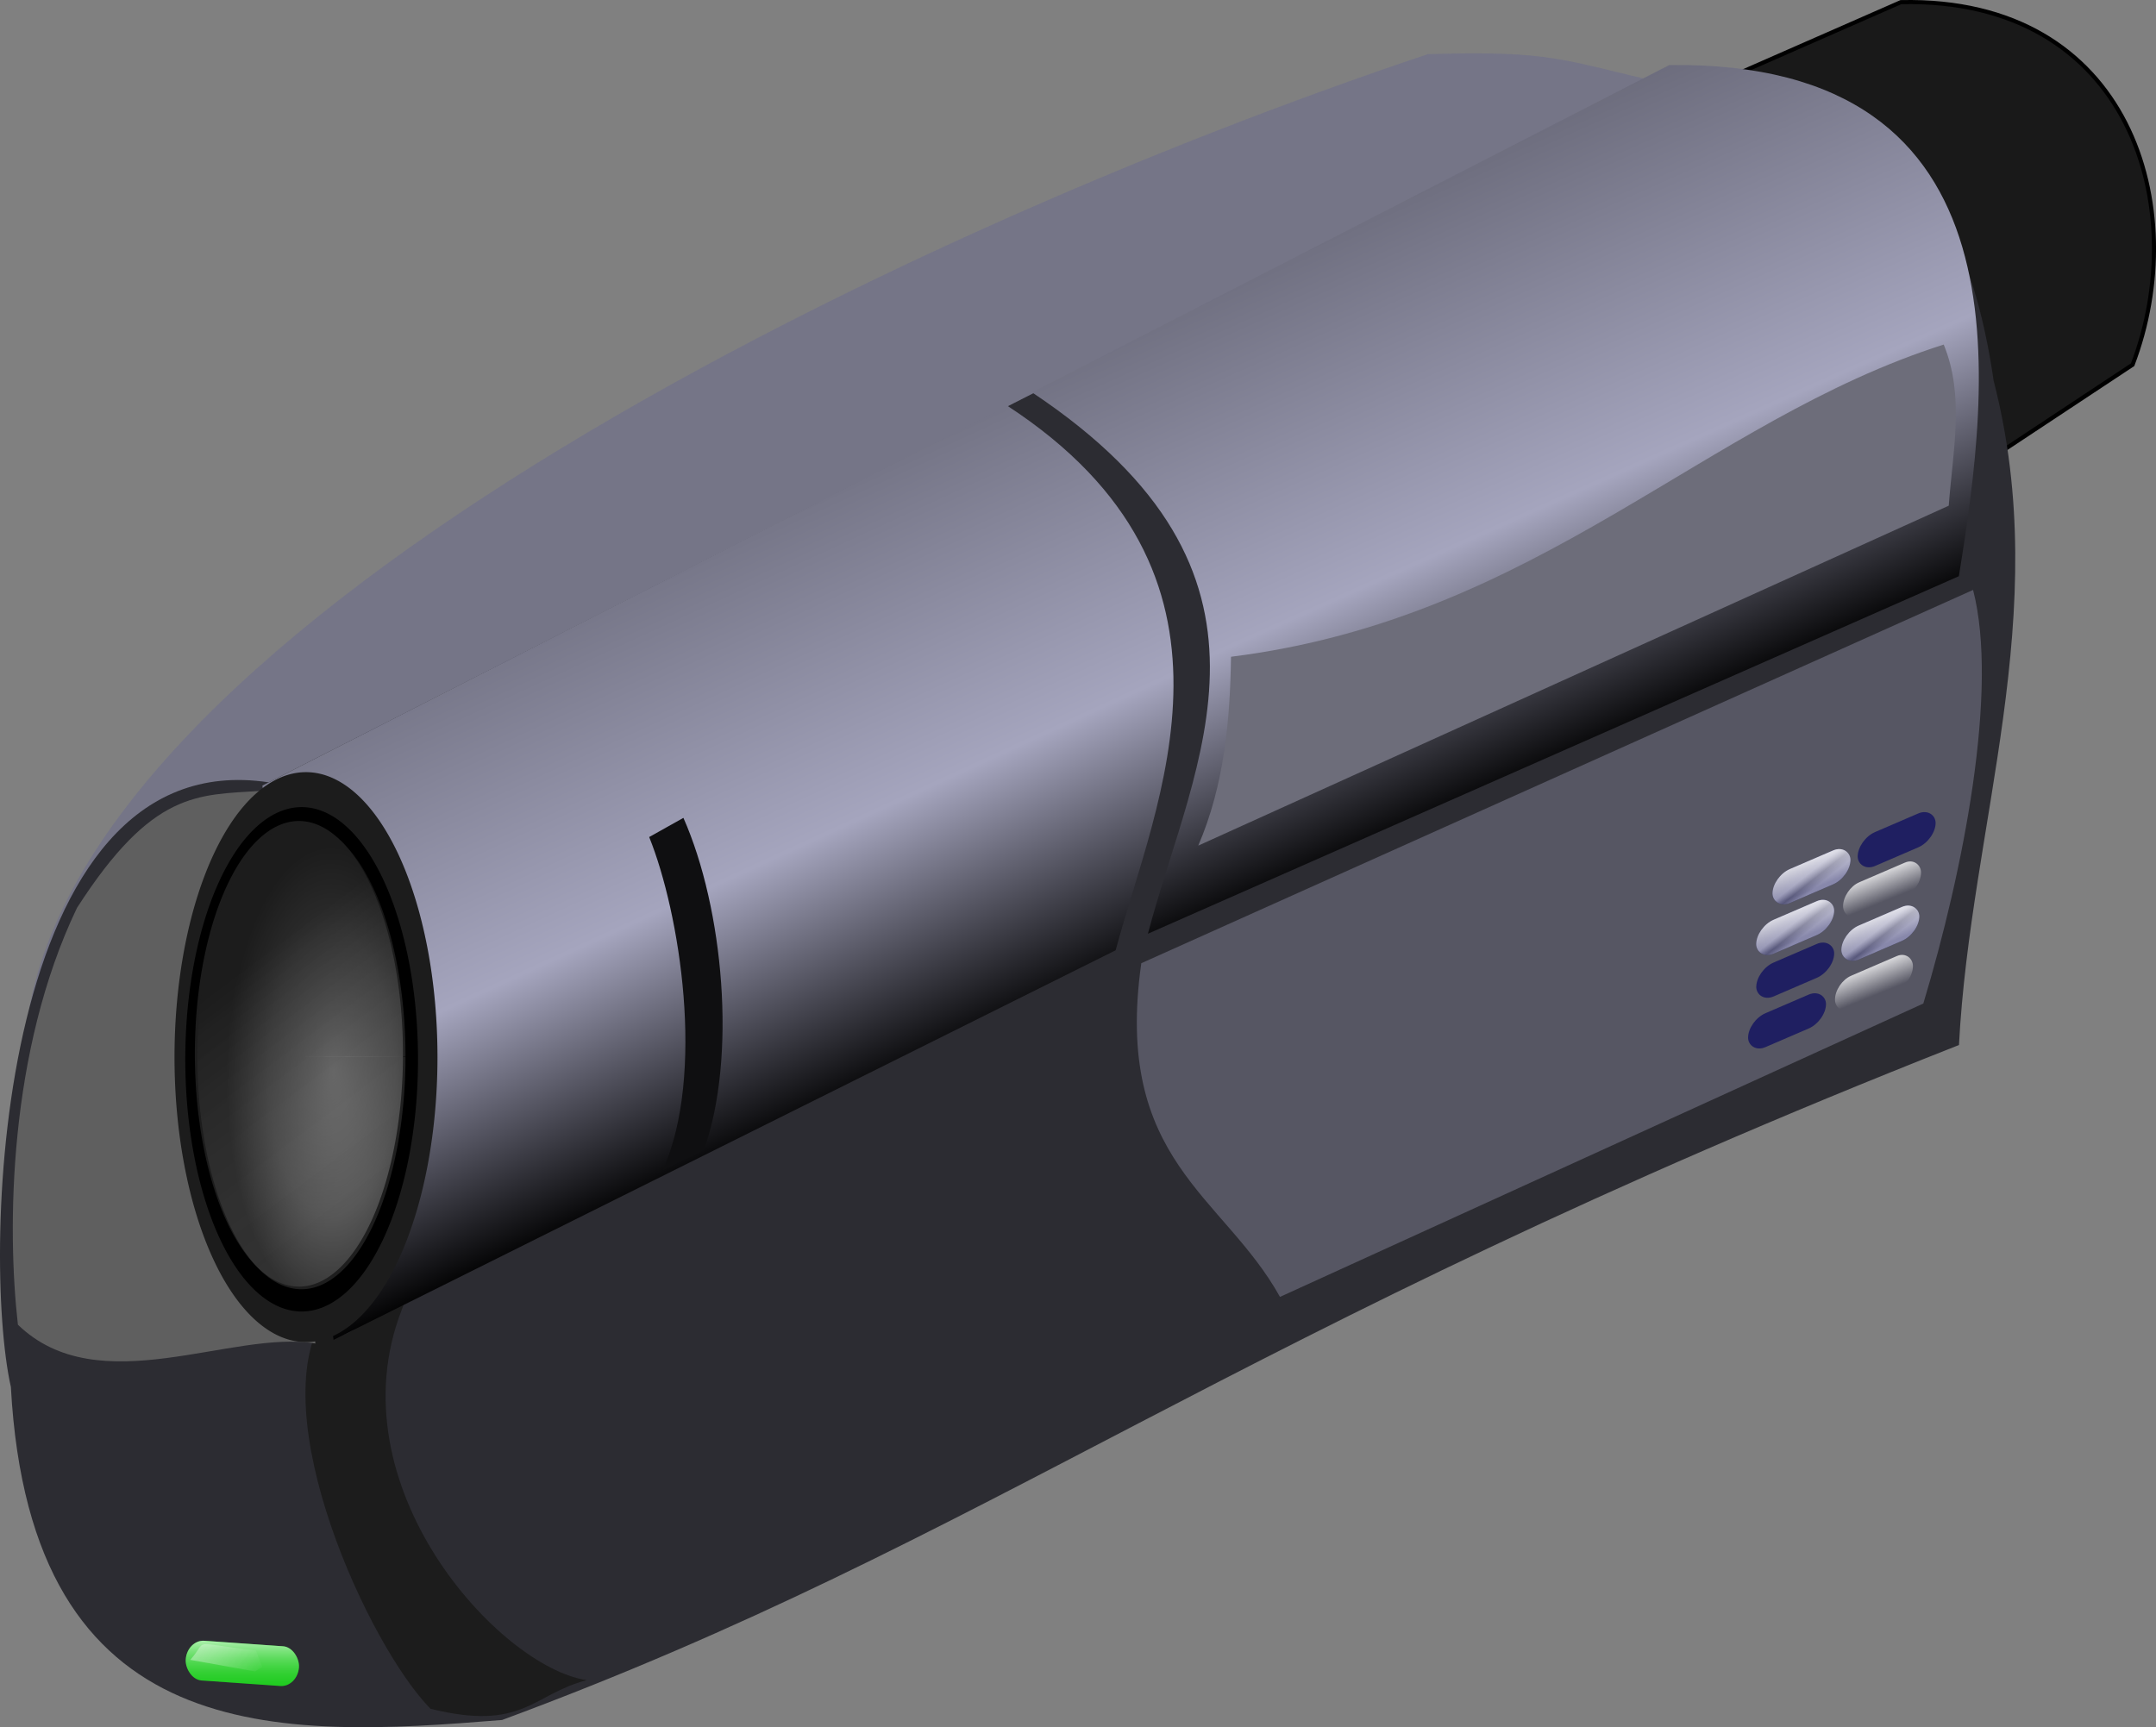 <?xml version="1.0" encoding="UTF-8" standalone="no"?>
<!-- Created with Inkscape (http://www.inkscape.org/) -->
<svg xmlns:inkscape="http://www.inkscape.org/namespaces/inkscape" xmlns:rdf="http://www.w3.org/1999/02/22-rdf-syntax-ns#" xmlns="http://www.w3.org/2000/svg" xmlns:sodipodi="http://sodipodi.sourceforge.net/DTD/sodipodi-0.dtd" xmlns:cc="http://creativecommons.org/ns#" xmlns:xlink="http://www.w3.org/1999/xlink" xmlns:dc="http://purl.org/dc/elements/1.1/" xmlns:svg="http://www.w3.org/2000/svg" xmlns:ns1="http://sozi.baierouge.fr" id="svg2" sodipodi:docname="camcorder_jaime_sanchez1.svg" viewBox="0 0 527.32 422.55" sodipodi:version="0.32" version="1.0" inkscape:output_extension="org.inkscape.output.svg.inkscape" inkscape:version="0.46" sodipodi:docbase="D:\GraphicProjects">
<rect x="0" y="0" width="527.32" height="422.55" fill="#808080" stroke="none"/>
<defs id="defs3">
<linearGradient id="linearGradient3249">
<stop id="stop3251" style="stop-color:#ffffff" offset="0"/>
<stop id="stop3257" style="stop-color:#ffffff;stop-opacity:0" offset="1"/>
</linearGradient>
<linearGradient id="linearGradient2472">
<stop id="stop2474" style="stop-color:#cdcdcd" offset="0"/>
<stop id="stop2480" style="stop-color:#ffffff" offset=".5"/>
<stop id="stop2482" style="stop-color:#9a9a9a" offset=".75"/>
<stop id="stop2476" style="stop-color:#ffffff" offset="1"/>
</linearGradient>
<linearGradient id="linearGradient2413">
<stop id="stop2415" style="stop-color:#565663" offset="0"/>
<stop id="stop2421" style="stop-color:#a5a5be" offset=".5"/>
<stop id="stop2423" style="stop-color:#000000" offset=".75"/>
<stop id="stop2417" style="stop-color:#565663;stop-opacity:0" offset="1"/>
</linearGradient>
<linearGradient id="linearGradient3521" y2="590.43" xlink:href="#linearGradient2413" gradientUnits="userSpaceOnUse" y1="361.57" gradientTransform="scale(.999 1.001)" x2="346.36" x1="241.24" inkscape:collect="always"/>
<radialGradient id="radialGradient3523" fx="339.8" fy="299.47" gradientUnits="userSpaceOnUse" cy="301.52" cx="338.29" gradientTransform="scale(.844 1.184)" r="58.867" inkscape:collect="always">
<stop id="stop2349" style="stop-color:#ffffff" offset="0"/>
<stop id="stop2355" style="stop-color:#999999" offset=".609"/>
<stop id="stop2351" style="stop-color:#333333" offset="1"/>
</radialGradient>
<linearGradient id="linearGradient3525" y2="326.85" gradientUnits="userSpaceOnUse" y1="254.97" gradientTransform="scale(.844 1.184)" x2="366.97" x1="342.82" inkscape:collect="always">
<stop id="stop2369" style="stop-color:#1c1c1c" offset="0"/>
<stop id="stop2373" style="stop-color:#5b5b5b;stop-opacity:.478" offset="1"/>
</linearGradient>
<linearGradient id="linearGradient3527" y2="521.23" xlink:href="#linearGradient2413" gradientUnits="userSpaceOnUse" y1="296.76" gradientTransform="scale(1.048 .954)" x2="514.74" x1="404.43" inkscape:collect="always"/>
<linearGradient id="linearGradient3529" y2="993.38" gradientUnits="userSpaceOnUse" y1="972.67" gradientTransform="matrix(1.688 0 0 .592 -.365 -.243)" x2="343.23" x1="339.16" inkscape:collect="always">
<stop id="stop2443" style="stop-color:#e0fde0" offset="0"/>
<stop id="stop2445" style="stop-color:#1cca1c;stop-opacity:0" offset="1"/>
</linearGradient>
<linearGradient id="linearGradient3531" y2="1023.3" gradientUnits="userSpaceOnUse" y1="1023.3" gradientTransform="matrix(1.76 0 0 .568 -5.881 -3.164)" x2="334.01" x1="322.15" inkscape:collect="always">
<stop id="stop2453" style="stop-color:#f3fbf3;stop-opacity:.439" offset="0"/>
<stop id="stop2455" style="stop-color:#f3fbf3;stop-opacity:0" offset="1"/>
</linearGradient>
<linearGradient id="linearGradient3533" y2="947.63" xlink:href="#linearGradient2472" gradientUnits="userSpaceOnUse" y1="933.07" gradientTransform="matrix(1.655 0 0 .604 15.568 -10.092)" x2="200.75" x1="188.47" inkscape:collect="always"/>
<linearGradient id="linearGradient3535" y2="923.19" xlink:href="#linearGradient3249" gradientUnits="userSpaceOnUse" y1="904.69" gradientTransform="matrix(1.655 0 0 .604 -6.766 6.394)" x2="207.1" x1="208.2" inkscape:collect="always"/>
<linearGradient id="linearGradient3545" y2="923.19" xlink:href="#linearGradient3249" gradientUnits="userSpaceOnUse" y1="904.69" gradientTransform="matrix(.954 0 0 .381 441.54 377.79)" x2="207.1" x1="208.2" inkscape:collect="always"/>
<linearGradient id="linearGradient3559" y2="923.19" xlink:href="#linearGradient3249" gradientUnits="userSpaceOnUse" y1="904.69" gradientTransform="matrix(.954 0 0 .381 439.36 399.79)" x2="207.1" x1="208.2" inkscape:collect="always"/>
</defs>
<sodipodi:namedview id="base" bordercolor="#666666" inkscape:pageshadow="2" inkscape:window-width="1280" pagecolor="#ffffff" inkscape:zoom="0.57866665" inkscape:window-x="0" showgrid="false" borderopacity="1.0" inkscape:current-layer="layer1" inkscape:cx="375" inkscape:cy="320.87404" inkscape:window-y="0" inkscape:window-height="778" inkscape:pageopacity="0.0" inkscape:document-units="px"/>
<g id="layer1" inkscape:label="Layer 1" inkscape:groupmode="layer" transform="translate(-53.453 -103.56)">
<g id="g3474" transform="translate(-76.037 -151.21)">
<path id="path2407" sodipodi:nodetypes="ccccc" style="fill-rule:evenodd;stroke:#000000;stroke-width:1px;fill:#191919" d="m609.2 371.71l41.89-27.72c14.58-38.19-0.41-89.93-56.67-88.7l-50.51 22.17 65.29 94.25z"/>
<path id="path2059" sodipodi:nodetypes="ccccc" style="fill-rule:evenodd;fill:#757587" d="m135.7 508.86c8.08-98.08 210.17-196.38 343.01-240.84 30.82-0.9 32.31 1.34 58.21 7.21l-339.56 171.37-61.66 62.26z"/>
<path id="path2055" sodipodi:nodetypes="ccccccc" style="fill-rule:evenodd;fill:#2c2c32" d="m195.2 446.16l338.26-172.16c46.07-0.81 75.16 15.36 83.65 73.96 14.7 57.07-5.66 108.31-8.49 162.46-179.14 70.62-236.57 120.79-356.32 165.12-54.56 4.45-115.3 7.44-120.15-81.46-7.27-32.34-3.64-158.02 63.05-147.92z"/>
<path id="path2433" sodipodi:nodetypes="csccc" style="fill-rule:evenodd;fill:#1c1c1c" d="m208.79 576.66c1.85 17.66 26.19-20.1 18.96-1.47-16.76 43.14 23.93 87.5 45.26 90.6-13.35 3.49-15.58 12.61-38.22 7.01-15.08-15.27-41.2-72.12-26-96.14z"/>
<path id="path2409" sodipodi:nodetypes="ccccc" style="fill-rule:evenodd;fill:#5f5f5f" d="m193.16 448.26c-15.4 1.02-26.36-0.13-44.84 28.61-16.83 35.11-17.12 78.5-14.45 101.97 19.75 19.15 52.34 1.15 72.76 4.6l-13.47-135.18z"/>
<path id="path2063" sodipodi:nodetypes="ccccc" style="fill-rule:evenodd;fill:url(#linearGradient3521)" d="m211.07 582.55l191.29-95.31c9.7-36.33 36.86-91.85-26.52-133.22l-182.17 92.93 17.4 135.6z"/>
<path id="path1293" sodipodi:rx="30.309971" sodipodi:ry="69.712936" style="fill:#1c1c1c" sodipodi:type="arc" d="m311.59 354.63a30.31 69.713 0 1 1 0 -0.14" sodipodi:open="true" transform="matrix(1.061 0 0 1 -94.107 158.82)" sodipodi:cy="354.62665" sodipodi:cx="281.27652" sodipodi:end="6.2812022" sodipodi:start="0"/>
<path id="path1291" sodipodi:rx="49.708351" sodipodi:ry="69.712936" style="fill:#333333" sodipodi:type="arc" d="m320.07 349.78a49.708 69.713 0 1 1 0 -0.14" sodipodi:open="true" transform="matrix(.512 0 0 .817 64.011 226.92)" sodipodi:cy="349.77707" sodipodi:cx="270.36493" sodipodi:end="6.2812022" sodipodi:start="0"/>
<path id="path2411" sodipodi:rx="30.309971" sodipodi:ry="69.712936" style="fill:#000000" sodipodi:type="arc" d="m311.59 354.63a30.31 69.713 0 1 1 0 -0.14" sodipodi:open="true" transform="matrix(.939 0 0 .885 -60.855 200.13)" sodipodi:cy="354.62665" sodipodi:cx="281.27652" sodipodi:end="6.2812022" sodipodi:start="0"/>
<path id="path2061" sodipodi:nodetypes="ccccc" style="fill-rule:evenodd;fill:#565663" d="m408.63 490.41c-6.83 48.29 20.1 56.72 33.92 81.63l157.35-71.77c9.73-32.27 18.5-76.7 12.17-101.18l-203.44 91.32z"/>
<path id="path2345" sodipodi:rx="49.708351" sodipodi:ry="69.712936" style="opacity:.557;fill:url(#radialGradient3523)" sodipodi:type="arc" d="m320.07 349.78a49.708 69.713 0 1 1 0 -0.14" sodipodi:open="true" transform="matrix(.512 0 0 .817 64.177 226.86)" sodipodi:cy="349.77707" sodipodi:cx="270.36493" sodipodi:end="6.2812022" sodipodi:start="0"/>
<path id="path2357" sodipodi:rx="49.708351" sodipodi:ry="69.712936" style="opacity:.691;fill:url(#linearGradient3525)" sodipodi:type="arc" d="m320.07 349.78a49.708 69.713 0 1 1 0 -0.09l-49.71 0.09z" transform="matrix(.512 0 0 .817 64.793 227.48)" sodipodi:cy="349.77707" sodipodi:cx="270.36493" sodipodi:end="6.281968" sodipodi:start="0"/>
<path id="path2403" sodipodi:nodetypes="ccccc" style="fill-rule:evenodd;fill:url(#linearGradient3527)" d="m381.91 350.76c66.93 44.56 39.62 89.73 28.33 132.44l198.35-87.47c7.59-46.81 18.27-126.27-70.84-125.04l-155.84 80.07z"/>
<path id="path2405" sodipodi:nodetypes="ccccc" style="fill-rule:evenodd;fill:#6d6d7a" d="m430.57 415.44c75.35-9.44 115.6-57.69 174.32-76.38 5.13 12.53 2.26 25.67 1.23 39.42l-183.56 83.16c6.37-14.78 7.8-30.8 8.01-46.2z"/>
<path id="path2435" sodipodi:nodetypes="ccccc" style="fill-rule:evenodd;fill:#0f0f11" d="m288.27 459.54c7.45 18.46 13.84 57.98 3.33 81.51l10.07-5.01c8.08-22.66 4.78-59.03-5.03-81.19l-8.37 4.69z"/>
<g id="g2459" transform="matrix(.998 .07 -.07 .998 -345.22 42.145)">
<rect id="rect2439" style="fill:#1cca1c" rx="4.221" ry="6.718" height="9.736" width="27.748" y="575.54" x="561.89"/>
<rect id="rect2437" style="opacity:.691;fill:url(#linearGradient3529)" rx="4.221" ry="6.718" height="9.736" width="27.748" y="575.54" x="561.89"/>
<path id="path2449" sodipodi:nodetypes="ccccc" style="fill-rule:evenodd;fill:url(#linearGradient3531)" d="m578.98 582.15l-15.98-1.71c4.33-5.51-1.06-4.15 15.84-3.41l1.85 3.89-1.71 1.23z"/>
</g>
<g id="g3259" transform="matrix(.529 -.228 0 .631 392.44 194.07)">
<rect id="rect2468" style="fill:#1f1f61" rx="8.023" ry="10.284" height="13.144" width="36.024" y="552.54" x="322.46"/>
<rect id="rect2470" style="opacity:.469;fill:url(#linearGradient3533)" rx="8.023" ry="10.284" height="13.144" width="36.024" y="552.54" x="322.46"/>
<rect id="rect2484" style="opacity:.733;fill:url(#linearGradient3535)" rx="8.023" ry="10.284" height="13.144" width="36.024" y="552.54" x="322.46"/>
</g>
<g id="g3268" transform="matrix(.529 -.228 0 .631 413.27 185.02)">
<rect id="rect3270" style="fill:#1f1f61" rx="8.023" ry="10.284" height="13.144" width="36.024" y="552.54" x="322.46"/>
<rect id="rect3272" style="opacity:.469;fill:url(#linearGradient3533)" rx="8.023" ry="10.284" height="13.144" width="36.024" y="552.54" x="322.46"/>
<rect id="rect3274" style="opacity:.733;fill:url(#linearGradient3535)" rx="8.023" ry="10.284" height="13.144" width="36.024" y="552.54" x="322.46"/>
</g>
<g id="g3280" transform="matrix(.529 -.228 0 .631 388.45 206.48)">
<rect id="rect3282" style="fill:#1f1f61" rx="8.023" ry="10.284" height="13.144" width="36.024" y="552.54" x="322.46"/>
<rect id="rect3284" style="opacity:.469;fill:url(#linearGradient3533)" rx="8.023" ry="10.284" height="13.144" width="36.024" y="552.54" x="322.46"/>
<rect id="rect3286" style="opacity:.733;fill:url(#linearGradient3535)" rx="8.023" ry="10.284" height="13.144" width="36.024" y="552.54" x="322.46"/>
</g>
<rect id="rect3288" style="opacity:.733;fill:url(#linearGradient3545)" rx="4.298" ry="6.489" transform="matrix(.918 -.396 .001 1 0 0)" width="20.766" y="722.32" x="631.32" height="8.292"/>
<g id="g3296" transform="matrix(.529 -.228 0 .631 388.46 216.94)">
<rect id="rect3298" style="fill:#1f1f61" rx="8.023" ry="10.284" height="13.144" width="36.024" y="552.54" x="322.46"/>
<rect id="rect3300" style="opacity:.469;fill:url(#linearGradient3533)" rx="8.023" ry="10.284" height="13.144" width="36.024" y="552.54" x="322.46"/>
<rect id="rect3302" style="opacity:.733;fill:url(#linearGradient3535)" rx="8.023" ry="10.284" height="13.144" width="36.024" y="552.54" x="322.46"/>
</g>
<g id="g3304" transform="matrix(.529 -.228 0 .631 409.28 207.89)">
<rect id="rect3306" style="fill:#1f1f61" rx="8.023" ry="10.284" height="13.144" width="36.024" y="552.54" x="322.46"/>
<rect id="rect3308" style="opacity:.469;fill:url(#linearGradient3533)" rx="8.023" ry="10.284" height="13.144" width="36.024" y="552.54" x="322.46"/>
<rect id="rect3310" style="opacity:.733;fill:url(#linearGradient3535)" rx="8.023" ry="10.284" height="13.144" width="36.024" y="552.54" x="322.46"/>
</g>
<g id="g3312" transform="matrix(.529 -.228 0 .631 386.46 229.34)">
<rect id="rect3314" style="fill:#1f1f61" rx="8.023" ry="10.284" height="13.144" width="36.024" y="552.54" x="322.46"/>
<rect id="rect3316" style="opacity:.469;fill:url(#linearGradient3533)" rx="8.023" ry="10.284" height="13.144" width="36.024" y="552.54" x="322.46"/>
<rect id="rect3318" style="opacity:.733;fill:url(#linearGradient3535)" rx="8.023" ry="10.284" height="13.144" width="36.024" y="552.54" x="322.46"/>
</g>
<rect id="rect3320" style="opacity:.733;fill:url(#linearGradient3559)" rx="4.298" ry="6.489" transform="matrix(.918 -.396 .001 1 0 0)" width="20.766" y="744.32" x="629.14" height="8.292"/>
</g>
</g>
</svg>
